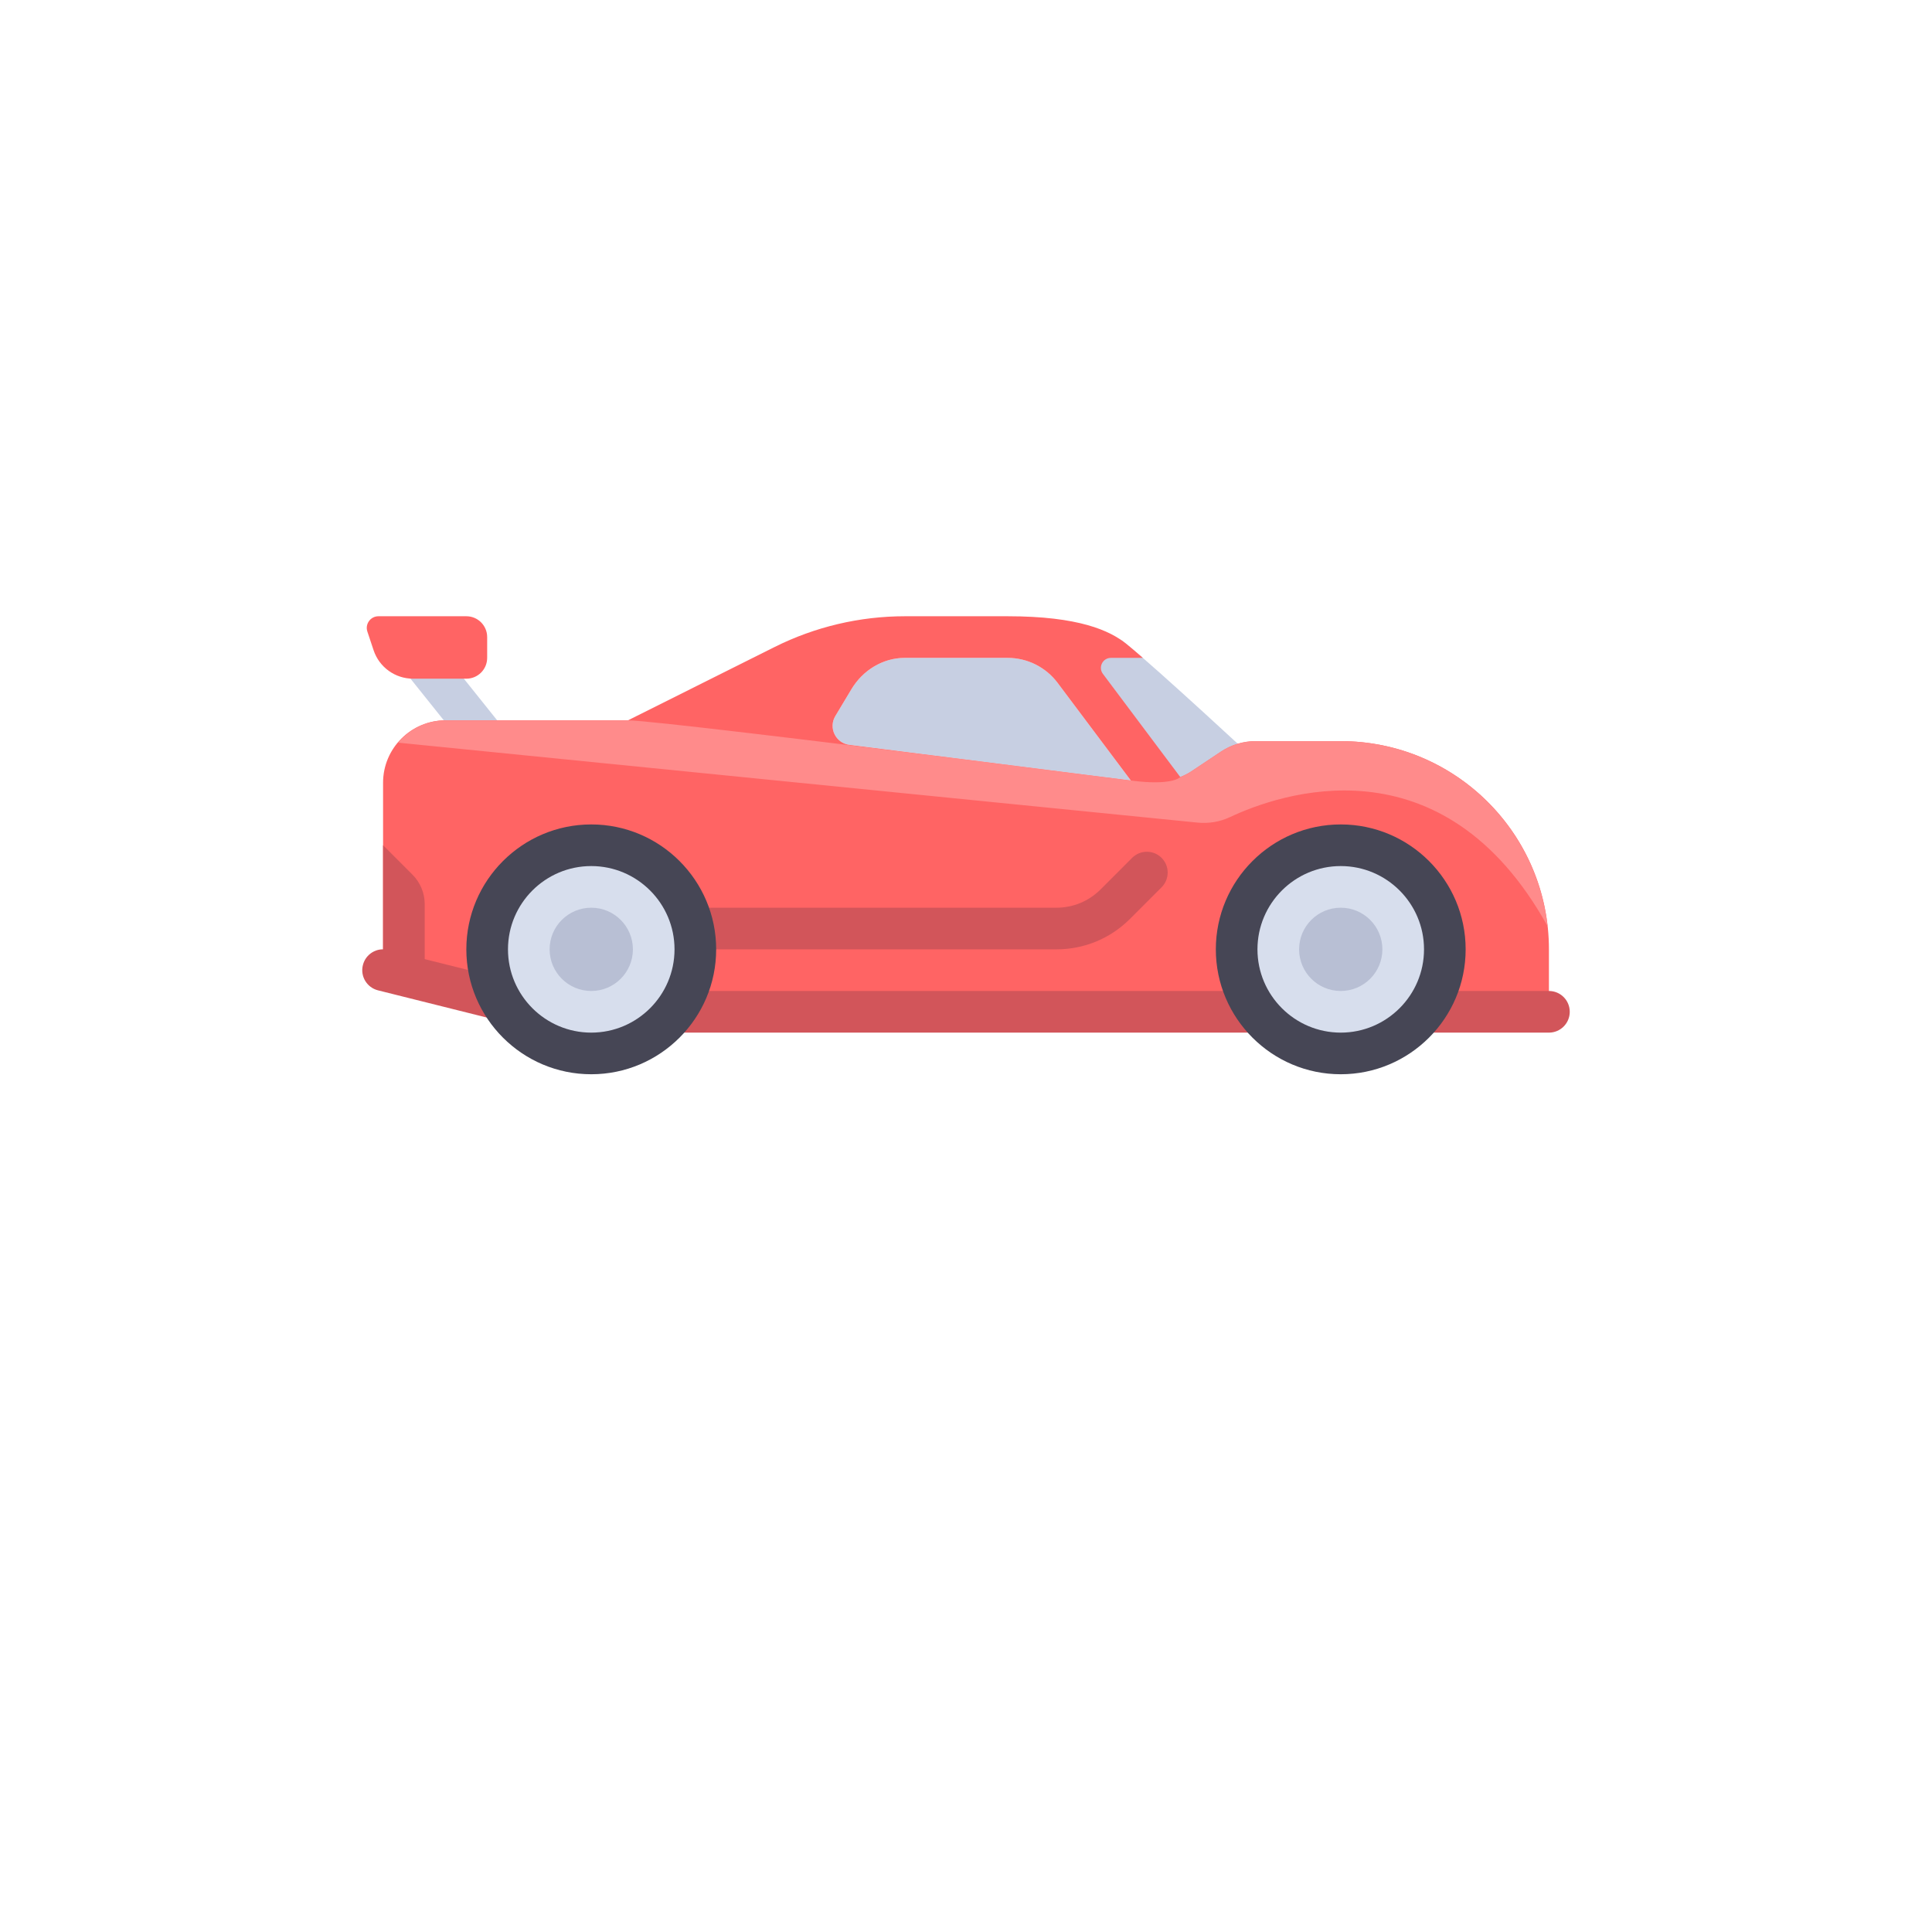 <svg width="128" height="128" viewBox="0 0 128 128" fill="none" xmlns="http://www.w3.org/2000/svg">
<g filter="url(#filter0_d)">
<circle cx="64" cy="56" r="48" fill="white"/>
</g>
<g clip-path="url(#clip0)">
<path d="M25.68 43.069L31.198 49.967L33.353 48.242L27.835 41.345L25.68 43.069Z" fill="#C7CFE2"/>
<path d="M56.271 49.347C55.364 49.232 54.873 48.223 55.344 47.439L56.415 45.654C57.16 44.412 58.485 43.589 59.934 43.586C59.942 43.586 59.95 43.586 59.958 43.586H66.759C68.062 43.586 69.29 44.2 70.072 45.243L74.922 51.711L56.271 49.347Z" fill="#C7CFE2"/>
<path d="M74.632 42.667C74.515 42.571 74.386 42.475 74.244 42.38H68.141L77.793 53.242L83.31 50.483C83.31 50.483 76.865 44.489 74.632 42.667Z" fill="#C7CFE2"/>
<path d="M88.828 49.103H83.184C82.367 49.103 81.568 49.345 80.888 49.799L78.935 51.101C78.702 51.256 78.453 51.377 78.196 51.481L73.07 44.645C72.743 44.208 73.054 43.586 73.6 43.586H75.716C75.299 43.224 74.927 42.907 74.632 42.667C73.54 41.776 71.471 40.828 66.762 40.828H59.958C56.958 40.828 53.999 41.526 51.317 42.867L41.605 47.724H29.517C27.232 47.724 25.379 49.577 25.379 51.862V64.276L35.034 67.034H102.621V62.897C102.621 55.279 96.445 49.103 88.828 49.103ZM56.27 49.347C55.363 49.232 54.873 48.223 55.343 47.439L56.414 45.654C57.16 44.412 58.484 43.589 59.933 43.586C59.941 43.586 59.95 43.586 59.958 43.586H66.758C68.062 43.586 69.289 44.2 70.071 45.243L74.922 51.711L56.27 49.347Z" fill="#FF6464"/>
<path d="M102.621 68.414H40.552C39.789 68.414 39.172 67.797 39.172 67.034C39.172 66.272 39.789 65.655 40.552 65.655H102.621C103.383 65.655 104 66.272 104 67.034C104 67.797 103.383 68.414 102.621 68.414Z" fill="#D2555A"/>
<path d="M88.828 69.793C92.637 69.793 95.724 66.705 95.724 62.897C95.724 59.088 92.637 56 88.828 56C85.019 56 81.931 59.088 81.931 62.897C81.931 66.705 85.019 69.793 88.828 69.793Z" fill="#D7DEED"/>
<path d="M88.828 71.172C84.264 71.172 80.552 67.46 80.552 62.897C80.552 58.333 84.264 54.621 88.828 54.621C93.391 54.621 97.103 58.333 97.103 62.897C97.103 67.46 93.391 71.172 88.828 71.172ZM88.828 57.379C85.785 57.379 83.31 59.854 83.31 62.897C83.31 65.939 85.785 68.414 88.828 68.414C91.87 68.414 94.345 65.939 94.345 62.897C94.345 59.854 91.87 57.379 88.828 57.379Z" fill="#464655"/>
<path d="M88.827 65.655C90.351 65.655 91.586 64.42 91.586 62.897C91.586 61.373 90.351 60.138 88.827 60.138C87.304 60.138 86.069 61.373 86.069 62.897C86.069 64.42 87.304 65.655 88.827 65.655Z" fill="#B8BFD4"/>
<path d="M36.415 68.414C36.305 68.414 36.192 68.4 36.08 68.372L25.045 65.613C24.306 65.429 23.856 64.68 24.042 63.942C24.225 63.201 24.975 62.748 25.713 62.938L36.748 65.697C37.488 65.882 37.937 66.63 37.752 67.369C37.595 67.996 37.033 68.414 36.415 68.414Z" fill="#D2555A"/>
<path d="M25.379 56L27.33 57.951C27.847 58.468 28.138 59.169 28.138 59.901V65.655L25.379 64.276C25.379 64.276 25.379 56 25.379 56Z" fill="#D2555A"/>
<path d="M69.99 62.897H46.069C45.306 62.897 44.689 62.28 44.689 61.517C44.689 60.755 45.306 60.138 46.069 60.138H69.99C71.096 60.138 72.135 59.707 72.917 58.926L75.007 56.835C75.546 56.296 76.419 56.296 76.958 56.835C77.496 57.374 77.496 58.247 76.958 58.786L74.867 60.876C73.564 62.179 71.832 62.897 69.99 62.897Z" fill="#D2555A"/>
<path d="M39.172 69.793C42.981 69.793 46.069 66.705 46.069 62.897C46.069 59.088 42.981 56 39.172 56C35.364 56 32.276 59.088 32.276 62.897C32.276 66.705 35.364 69.793 39.172 69.793Z" fill="#D7DEED"/>
<path d="M39.172 71.172C34.608 71.172 30.896 67.46 30.896 62.897C30.896 58.333 34.608 54.621 39.172 54.621C43.736 54.621 47.448 58.333 47.448 62.897C47.448 67.46 43.736 71.172 39.172 71.172ZM39.172 57.379C36.129 57.379 33.655 59.854 33.655 62.897C33.655 65.939 36.129 68.414 39.172 68.414C42.215 68.414 44.689 65.939 44.689 62.897C44.689 59.854 42.215 57.379 39.172 57.379Z" fill="#464655"/>
<path d="M39.172 65.655C40.696 65.655 41.931 64.42 41.931 62.897C41.931 61.373 40.696 60.138 39.172 60.138C37.649 60.138 36.414 61.373 36.414 62.897C36.414 64.42 37.649 65.655 39.172 65.655Z" fill="#B8BFD4"/>
<path d="M26.372 49.203L79.322 54.498C80.061 54.572 80.81 54.456 81.482 54.139C84.699 52.62 95.54 48.747 102.531 61.363C101.767 54.468 95.927 49.103 88.828 49.103H83.184C82.367 49.103 81.568 49.345 80.888 49.798L78.935 51.1C78.702 51.256 78.453 51.377 78.196 51.481C78.196 51.481 77.698 52.077 74.922 51.711L63.87 50.31C54.633 49.156 42.882 47.724 41.605 47.724H29.517C28.25 47.724 27.131 48.306 26.372 49.203Z" fill="#FF8B8B"/>
<path d="M30.897 44.965H27.368C26.18 44.965 25.126 44.206 24.751 43.079L24.34 41.846C24.173 41.345 24.546 40.828 25.073 40.828H30.897C31.658 40.828 32.276 41.445 32.276 42.207V43.586C32.276 44.348 31.658 44.965 30.897 44.965Z" fill="#FF6464"/>
</g>
<defs>
<filter id="filter0_d" x="0" y="0" width="128" height="128" filterUnits="userSpaceOnUse" color-interpolation-filters="sRGB">
<feFlood flood-opacity="0" result="BackgroundImageFix"/>
<feColorMatrix in="SourceAlpha" type="matrix" values="0 0 0 0 0 0 0 0 0 0 0 0 0 0 0 0 0 0 127 0"/>
<feOffset dy="8"/>
<feGaussianBlur stdDeviation="8"/>
<feColorMatrix type="matrix" values="0 0 0 0 0 0 0 0 0 0 0 0 0 0 0 0 0 0 0.07 0"/>
<feBlend mode="normal" in2="BackgroundImageFix" result="effect1_dropShadow"/>
<feBlend mode="normal" in="SourceGraphic" in2="effect1_dropShadow" result="shape"/>
</filter>
<clipPath id="clip0">
<rect width="80" height="80" fill="white" transform="translate(24 16)"/>
</clipPath>
</defs>
</svg>
